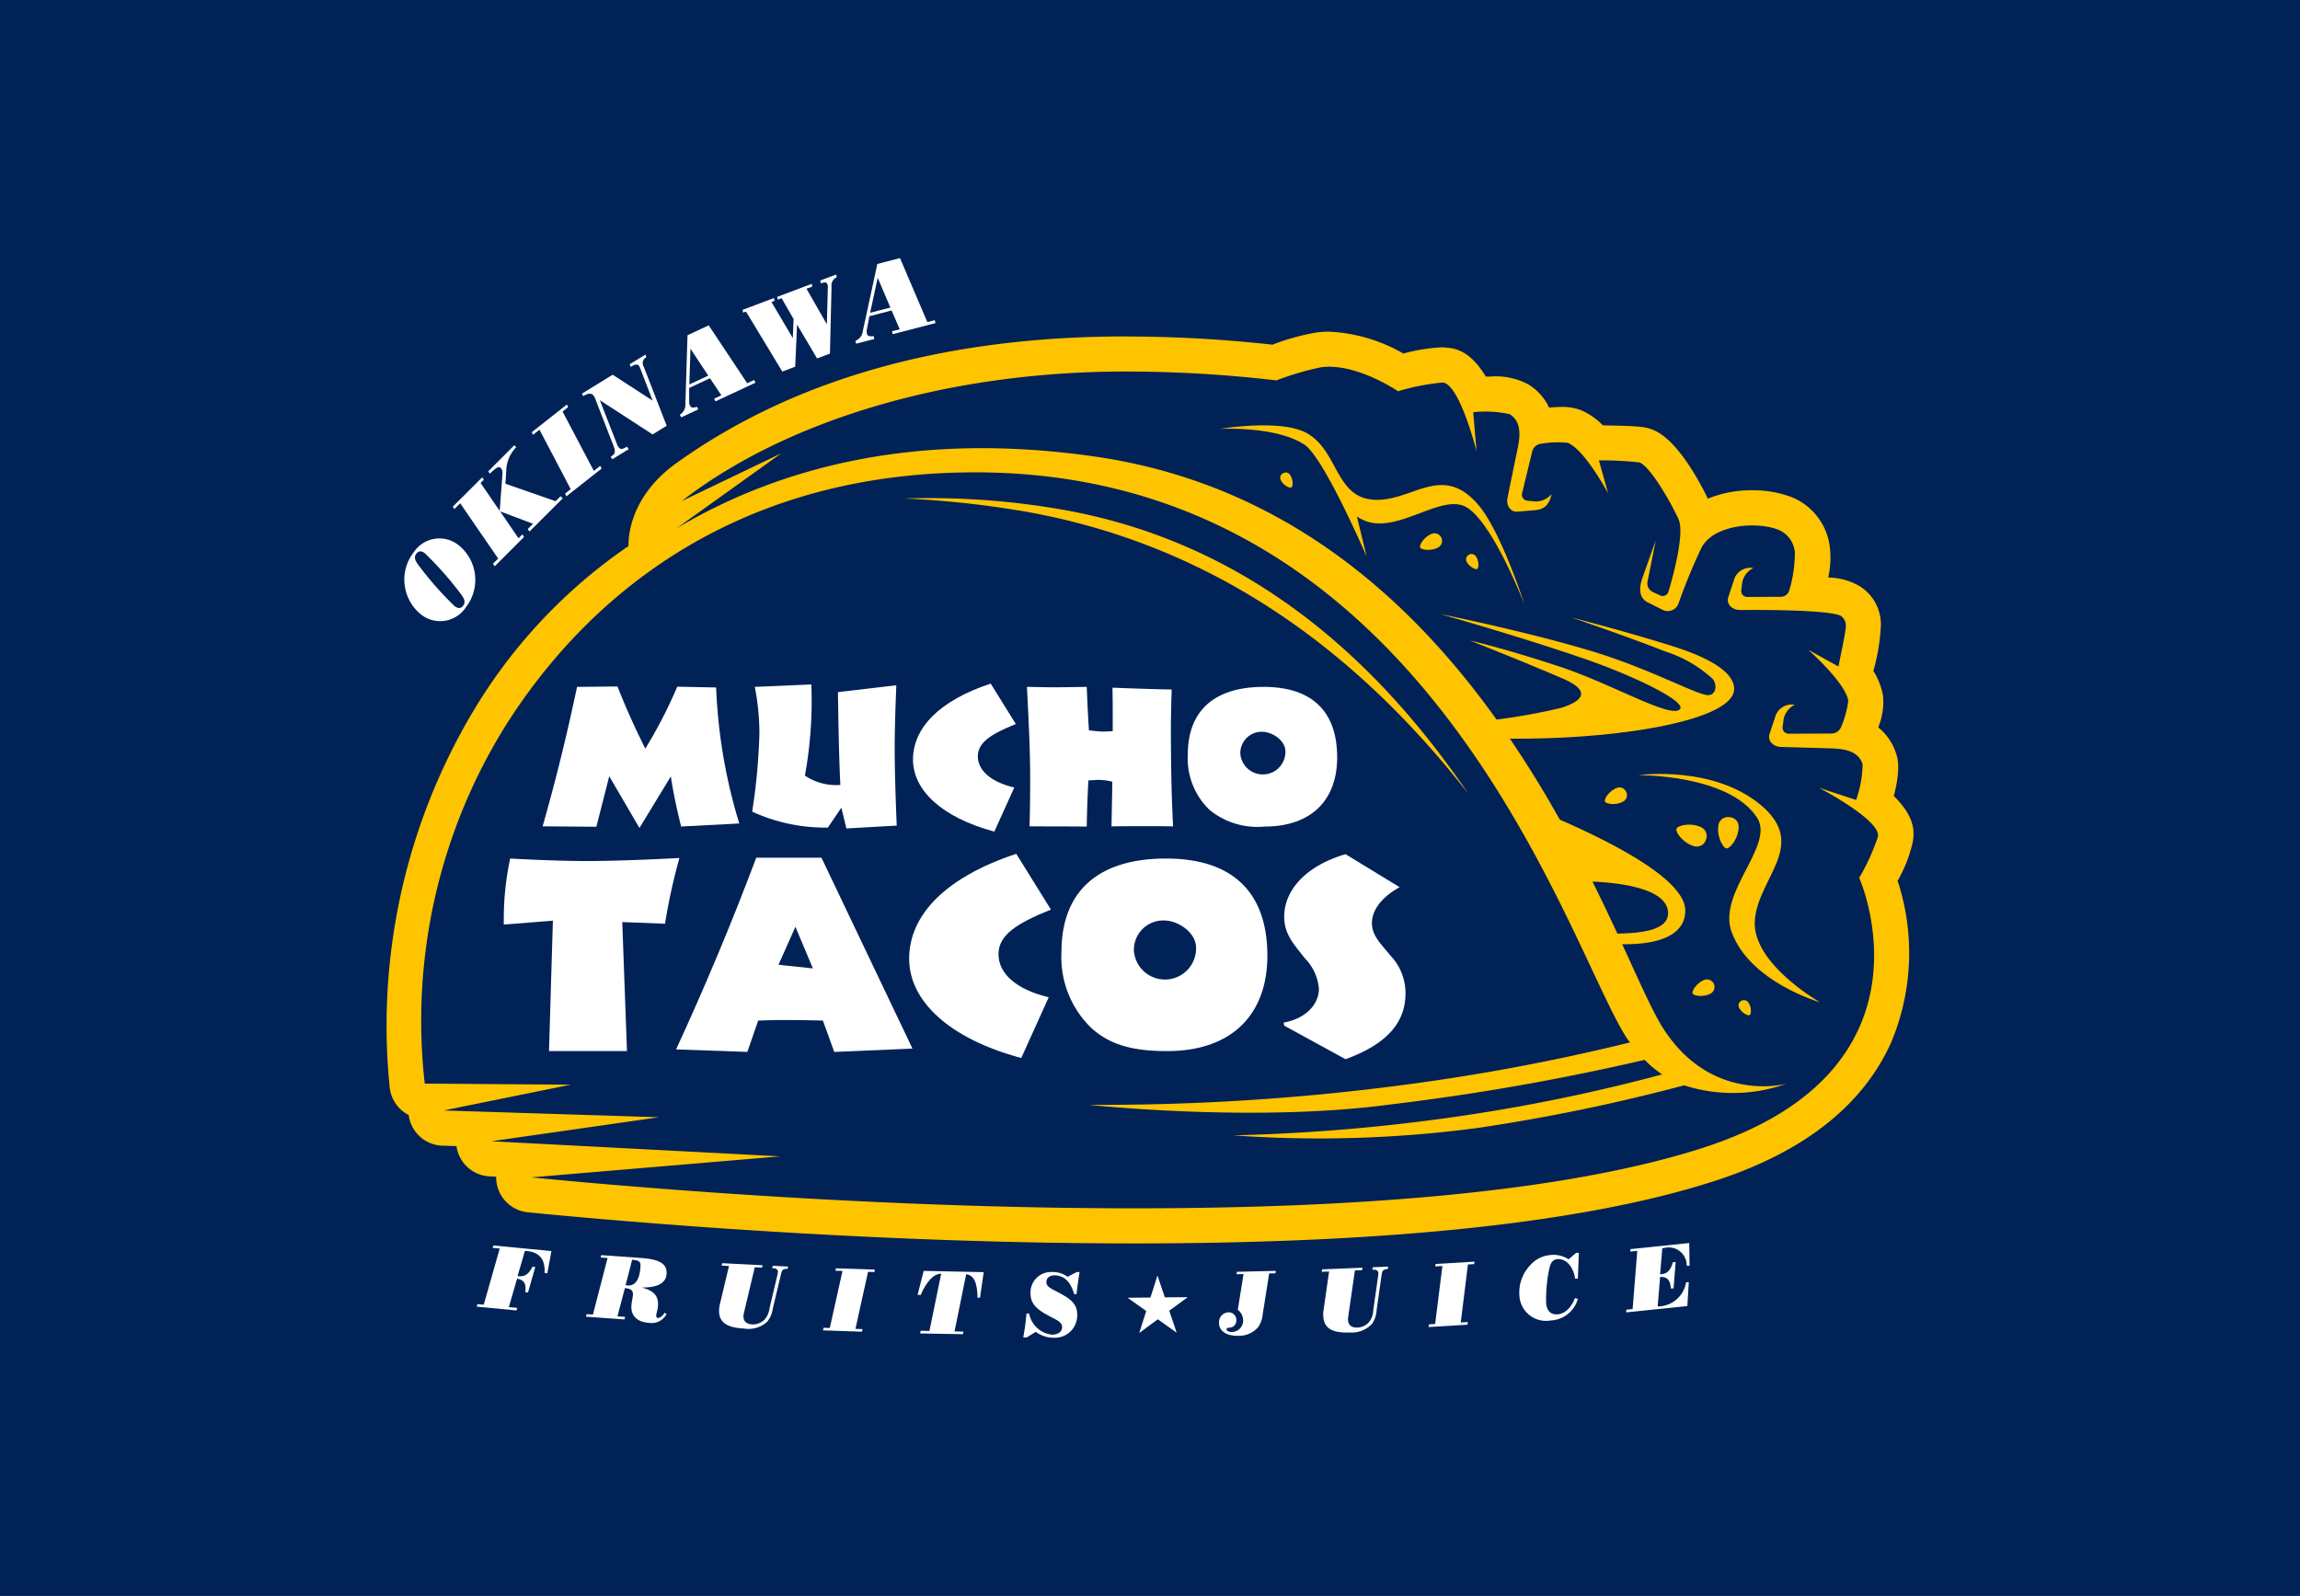 <svg id="グループ_135" data-name="グループ 135" xmlns="http://www.w3.org/2000/svg" xmlns:xlink="http://www.w3.org/1999/xlink" width="172.465" height="119.682" viewBox="0 0 172.465 119.682">
  <rect x="0" y="0" width="172.465" height="119.682" fill="#808080" stroke="none"/>
  <defs>
    <clipPath id="clip-path">
      <rect id="長方形_97" data-name="長方形 97" width="172.465" height="119.682" fill="none"/>
    </clipPath>
  </defs>
  <rect id="長方形_96" data-name="長方形 96" width="172.465" height="119.681" transform="translate(0 0.001)" fill="#002257"/>
  <g id="グループ_134" data-name="グループ 134">
    <g id="グループ_133" data-name="グループ 133" clip-path="url(#clip-path)">
      <path id="パス_811" data-name="パス 811" d="M140.2,51.747a.368.368,0,0,0-.16.494c.189.409.677.635.8.556s.15-.6-.118-.961a.373.373,0,0,0-.518-.089" transform="translate(-44.003 -16.244)" fill="#ffc400"/>
      <path id="パス_812" data-name="パス 812" d="M141.215,76.673c-6.5-9.564-16.269-19.089-31.2-21.454a57.741,57.741,0,0,0-11.087-.711,72.958,72.958,0,0,1,8.164.833c15.584,2.473,26.45,11.478,34.124,21.332" transform="translate(-31.094 -17.123)" fill="#ffc400"/>
      <path id="パス_813" data-name="パス 813" d="M176.429,86.147c-.6.207-1,.855-.916,1.037s.835.3,1.38-.014a.534.534,0,0,0,.208-.712.539.539,0,0,0-.673-.311" transform="translate(-55.163 -27.068)" fill="#ffc400"/>
      <path id="パス_814" data-name="パス 814" d="M185.533,91.336a.723.723,0,0,0-.334-.941c-.763-.383-1.771-.149-1.86.1-.106.25.494,1.09,1.317,1.313a.713.713,0,0,0,.878-.472" transform="translate(-57.622 -28.349)" fill="#ffc400"/>
      <path id="パス_815" data-name="パス 815" d="M156.217,58.348c-.6.2-1,.856-.917,1.039s.833.3,1.381-.018a.567.567,0,0,0-.464-1.022" transform="translate(-48.81 -18.33)" fill="#ffc400"/>
      <path id="パス_816" data-name="パス 816" d="M160.525,60.657a.382.382,0,0,0-.163.5c.2.405.68.631.8.557s.152-.614-.116-.964a.382.382,0,0,0-.52-.093" transform="translate(-50.392 -19.046)" fill="#ffc400"/>
      <path id="パス_817" data-name="パス 817" d="M144.971,52.1c-2.893-.145-2.676-3.618-5-4.968-1.939-1.128-6.558-.341-6.558-.341s4.175-.24,6.334,1.179c1.463.957,4.664,8.393,4.664,8.393l-.727-3a3.872,3.872,0,0,0,.4.226c2.529,1.26,5.967-2.084,7.856-.9,1.986,1.238,4.307,7.261,4.307,7.261s-1.743-5.426-3.429-7.425c-2.741-3.249-4.955-.27-7.849-.42" transform="translate(-41.935 -14.624)" fill="#ffc400"/>
      <path id="パス_818" data-name="パス 818" d="M187.9,95.69c.175-3.214,4.074-5.68.457-8.706s-9.183-2.246-9.183-2.246,6.782-.064,8.9,3.193c1.339,2.08-2.979,5.592-1.918,8.552,1.359,3.776,6.629,5.287,6.629,5.287s-5.065-2.879-4.885-6.08" transform="translate(-56.317 -26.607)" fill="#ffc400"/>
      <path id="パス_819" data-name="パス 819" d="M155.293,71.1c.549-2.115.282-2.879.139-3.289a4.027,4.027,0,0,0-1.31-1.862,4.95,4.95,0,0,0,.361-2.389,5.27,5.27,0,0,0-.723-1.847,14.834,14.834,0,0,0,.565-3.483,3.387,3.387,0,0,0-1.62-2.888,4.8,4.8,0,0,0-2.329-.632,6.741,6.741,0,0,0,.124-2.231,4.623,4.623,0,0,0-2.875-3.8,8.135,8.135,0,0,0-2.936-.512,8.613,8.613,0,0,0-3.338.628c-.678-1.392-2.28-4.344-4.012-5.117-.647-.294-1.232-.322-3.374-.372l-.485-.01a5.129,5.129,0,0,0-1.622-1.126,3.756,3.756,0,0,0-1.474-.252c-.264,0-.573.016-.937.049a4.074,4.074,0,0,0-1.537-1.727,5.179,5.179,0,0,0-2.9-.6c-.1,0-.209,0-.31,0-1.214-2.017-2.378-2.12-3-2.176-.109-.009-.228-.016-.355-.016a13.765,13.765,0,0,0-2.827.464,12.293,12.293,0,0,0-5.567-1.639,6.925,6.925,0,0,0-.976.066,16.921,16.921,0,0,0-3.274.909,100.107,100.107,0,0,0-10.152-.61l-.856-.008c-13.764,0-25.061,3.3-33.717,9.523-3.82,2.745-3.556,6.193-3.556,6.193a39.528,39.528,0,0,0-11.5,12.141,46.047,46.047,0,0,0-6.41,28.492,2.635,2.635,0,0,0,1.421,2.039,2.636,2.636,0,0,0,2.529,2.3l1.054.031A2.633,2.633,0,0,0,50,99.618l.49.026a2.644,2.644,0,0,0,2.377,2.671c7.117.7,25.8,2.333,45.478,2.333,19.3,0,33.959-1.582,43.566-4.7,6.652-2.161,11.1-5.67,13.211-10.437a17.364,17.364,0,0,0,.457-12.057,10.515,10.515,0,0,0,1.139-2.932c.092-.617.263-1.775-1.421-3.422m-14.2,26.343c-24.5,7.955-76.878,3.346-87.971,2.252L71.8,98.119,50.133,96.986l12.564-1.8-16.145-.509,9.532-1.934-10.947-.08a41.836,41.836,0,0,1,6.02-26.779c5.694-9.046,16.29-18.718,34.315-19.054,34.82-.645,45.28,35.342,49.761,42.364.086.139.186.248.278.381a155.736,155.736,0,0,1-17.074,3.2,173.164,173.164,0,0,1-23.5,1.479s12.428,1.355,22.671-.034a176.371,176.371,0,0,0,19-3.338,8.349,8.349,0,0,0,1.315,1.092,132.536,132.536,0,0,1-13.169,2.822,140.152,140.152,0,0,1-19,1.748,89.964,89.964,0,0,0,18.36-.559,139.485,139.485,0,0,0,15.458-3.193,11.955,11.955,0,0,0,7.673-.118s-5.757,1.573-9.384-4.381c-.743-1.229-1.692-3.382-2.935-6.085,2.328.038,4.68-.479,4.731-2.477.062-2.2-4.8-4.846-9.411-6.866-1.111-1.986-2.355-4.029-3.743-6.072,8.223.072,16.813-1.379,16.817-3.725,0-1.365-2.161-2.442-4.672-3.229-3.466-1.091-7.543-2.138-7.543-2.138s3.908,1.323,7.08,2.564a9.48,9.48,0,0,1,3.525,2.048c.359.435.264,1.2-.326,1.216-.827.021-4.366-1.994-8.9-3.344-5.028-1.5-11.188-2.734-11.188-2.734s5.93,1.673,10.811,3.358c3.673,1.262,7.964,3.324,7.077,3.836s-5.139-2-8.962-3.259c-4.331-1.425-6.7-1.947-6.7-1.947s3.869,1.522,6.921,2.837c2.224.952,1.509,1.7-.106,2.212a46.449,46.449,0,0,1-4.831.875c-6.48-9.063-15.981-17.682-30.113-19.725-13.3-1.918-23.577.743-31.391,5.392l7.869-5.634L64.4,48.98c7.96-6.166,20.383-9.868,34.125-9.715A97.568,97.568,0,0,1,109,39.927a21.081,21.081,0,0,1,3.341-.985c2.63-.357,5.778,1.8,5.778,1.8a16.749,16.749,0,0,1,3.348-.658c1.274.115,2.54,5.167,2.54,5.167l-.254-2.935a8.407,8.407,0,0,1,2.743.147c.754.488.853,1.306.594,2.55s-.761,3.7-.761,3.7c-.115.539.171,1.12.78,1.053.263-.023.816-.062,1.2-.1s1.085-.063,1.323-1.217a1.535,1.535,0,0,1-1.283.553l-.507-.052a.449.449,0,0,1-.424-.553l.764-3.158a.768.768,0,0,1,.6-.551,7.307,7.307,0,0,1,2.065-.08c1.275.518,3.027,3.795,3.027,3.795l-.695-2.478a25.576,25.576,0,0,1,3.054.154c.863.386,2.358,3.04,2.915,4.247.564,1.24-.761,5.462-.761,5.462a.449.449,0,0,1-.653.246l-.462-.214a.713.713,0,0,1-.446-.807l.612-3.08-.972,2.744c-.4,1.111-.12,1.647.373,1.893l1.094.553a.863.863,0,0,0,1.225-.489,41.881,41.881,0,0,1,1.717-4.165c.94-1.761,4.184-1.971,5.762-1.341a2.016,2.016,0,0,1,1.238,1.7,10,10,0,0,1-.418,2.844.668.668,0,0,1-.625.483l-2.536.012a.448.448,0,0,1-.436-.546l.058-.5a1.549,1.549,0,0,1,.839-1.122A1.281,1.281,0,0,0,143.277,55c-.13.365-.292.9-.384,1.138-.207.581.3,1,.848,1.01,0,0,6.7-.09,7.61.455a.907.907,0,0,1,.344.778c.016.248-.334,1.928-.556,3l-2.253-1.246s2.785,2.462,2.993,3.821a7.314,7.314,0,0,1-.551,1.99.783.783,0,0,1-.677.463l-3.249.014a.452.452,0,0,1-.44-.543l.064-.508a1.551,1.551,0,0,1,.837-1.119,1.289,1.289,0,0,0-1.491,1.007c-.134.366-.3.9-.385,1.148-.2.579.3.993.851,1.008l3.771.106c1.269.043,2.041.322,2.342,1.17a8.3,8.3,0,0,1-.486,2.7l-2.795-.919s4.628,2.4,4.438,3.659a16.6,16.6,0,0,1-1.41,3.106s6.439,14.343-11.6,20.2m-8.4-19.926c2.6.118,5.572.65,5.666,2.3.071,1.318-1.86,1.57-3.8,1.6-.563-1.214-1.181-2.521-1.871-3.9" transform="translate(-13.286 -11.399)" fill="#ffc400"/>
      <path id="パス_820" data-name="パス 820" d="M189.427,90.088a.71.71,0,0,0-.693-.714.719.719,0,0,0-.819.578c-.154.836.342,1.739.6,1.765s.92-.777.911-1.629" transform="translate(-59.055 -28.09)" fill="#ffc400"/>
      <path id="パス_821" data-name="パス 821" d="M186.017,107.139c-.6.2-1,.853-.917,1.034s.831.3,1.378-.014a.566.566,0,0,0-.461-1.02" transform="translate(-58.176 -33.665)" fill="#ffc400"/>
      <path id="パス_822" data-name="パス 822" d="M190.32,109.444a.381.381,0,0,0-.161.5c.2.407.679.634.8.558s.151-.608-.119-.962a.384.384,0,0,0-.52-.092" transform="translate(-59.758 -34.38)" fill="#ffc400"/>
      <path id="パス_823" data-name="パス 823" d="M63.977,98.645l.354,9.675H58.484l.291-9.779-3.682.291v-.5a21.6,21.6,0,0,1,.479-4.452c2.309.124,4.224.187,5.763.187s3.849-.063,6.929-.229a44.356,44.356,0,0,0-1.082,4.931Z" transform="translate(-17.317 -29.495)" fill="#fff"/>
      <path id="パス_824" data-name="パス 824" d="M84.943,106.021c-1-.021-1.936-.042-2.851-.042-.208,0-.874,0-2,.042l-.811,2.351-5.347-.187q3.245-7.023,6.013-14.377h4.889l6.825,14.315-5.867.25Zm-.749-3.911-1.311-3.121-1.269,2.85Z" transform="translate(-23.239 -29.485)" fill="#fff"/>
      <path id="パス_825" data-name="パス 825" d="M106.123,100.915c0,1.436,1.311,2.643,3.766,3.225l-2.06,4.556c-5.431-1.456-8.406-4.286-8.406-7.448,0-3.288,2.747-6.117,8.031-7.865l2.6,4.183c-2.643,1.061-3.932,1.935-3.932,3.35" transform="translate(-31.25 -29.352)" fill="#fff"/>
      <path id="パス_826" data-name="パス 826" d="M131.519,101.182c0,4.432-2.684,7.157-7.512,7.157-2.434,0-4.2-.4-5.659-1.706a7.367,7.367,0,0,1-2.268-5.722c0-4.515,2.705-7.012,7.844-7.012,4.994,0,7.595,2.538,7.595,7.283m-5.348-.6c0-1.166-1.394-2.039-2.392-2.039a2.206,2.206,0,0,0-2.268,2.268,2.334,2.334,0,0,0,4.661-.228" transform="translate(-36.486 -29.514)" fill="#fff"/>
      <path id="パス_827" data-name="パス 827" d="M147,98.6c0,.936.686,1.561,1.415,2.455a4.072,4.072,0,0,1,1.1,2.809c0,2.247-1.477,3.828-4.494,4.931l-4.6-2.518-.041-.229c1.644-.291,2.642-1.351,2.642-2.538a3.668,3.668,0,0,0-1.04-2.268c-.811-1.041-1.561-1.79-1.561-3.142,0-1.976,1.623-3.808,4.6-4.681l4.057,2.476c-1.394.769-2.08,1.747-2.08,2.705" transform="translate(-44.125 -29.361)" fill="#fff"/>
      <path id="パス_828" data-name="パス 828" d="M63.369,85.6l-4.03-.03Q60.788,80.5,61.92,75.111l3.034-.03c.619,1.585,1.329,3.14,2.083,4.665a35.778,35.778,0,0,0,2.4-4.65l2.913.06a40.083,40.083,0,0,0,1.736,10.2l-4.362.226c-.317-1.283-.589-2.52-.77-3.758L66.6,85.693l-2.265-3.88Z" transform="translate(-18.651 -23.599)" fill="#fff"/>
      <path id="パス_829" data-name="パス 829" d="M86.694,74.861a31.537,31.537,0,0,1-.483,6.838,4.186,4.186,0,0,0,2.657.695c-.075-1.389-.136-3.713-.182-6.958l4.377-.514c-.075,1.917-.121,3.487-.121,4.724,0,1.253.045,3.2.152,5.8l-3.774.212L88.943,84.1l-1.011,1.494A13.177,13.177,0,0,1,82.256,84.4a46.191,46.191,0,0,0,.543-5.887,18.184,18.184,0,0,0-.347-3.472Z" transform="translate(-25.854 -23.53)" fill="#fff"/>
      <path id="パス_830" data-name="パス 830" d="M104.706,80.216c0,1.042.951,1.917,2.732,2.34l-1.495,3.306c-3.94-1.057-6.1-3.11-6.1-5.4,0-2.384,1.992-4.438,5.827-5.7l1.887,3.033c-1.917.77-2.853,1.4-2.853,2.43" transform="translate(-31.383 -23.496)" fill="#fff"/>
      <path id="パス_831" data-name="パス 831" d="M112.546,81.917c0-2.113-.121-4.362-.242-6.792.741.014,1.434.03,2.054.03.649,0,1.464-.016,2.43-.03.045,1.1.091,2.189.166,3.26.423.046.785.091,1.072.091.181,0,.408-.015.71-.03V76.951c0-.83-.015-1.419-.015-1.766q2.852.112,4.438.136c-.045,1.253-.06,2.234-.06,2.958,0,2.325.03,4.755.166,7.307-.936-.016-1.479-.016-1.66-.016-.951,0-1.933,0-2.959.016.015-1,.045-2.113.06-3.351a4.928,4.928,0,0,0-.981-.136q-.226,0-.815.045c-.06,1.162-.106,2.31-.121,3.457-1.842-.014-3.276-.014-4.287-.014.03-1.253.045-2.461.045-3.668" transform="translate(-35.299 -23.613)" fill="#fff"/>
      <path id="パス_832" data-name="パス 832" d="M141.094,80.409c0,3.215-1.947,5.192-5.449,5.192a5.677,5.677,0,0,1-4.106-1.238,5.343,5.343,0,0,1-1.646-4.151c0-3.276,1.962-5.086,5.691-5.086,3.623,0,5.509,1.841,5.509,5.283m-3.879-.438c0-.845-1.011-1.479-1.736-1.479a1.6,1.6,0,0,0-1.646,1.645,1.694,1.694,0,0,0,3.382-.166" transform="translate(-40.827 -23.613)" fill="#fff"/>
      <path id="パス_833" data-name="パス 833" d="M44.226,62.262a3.333,3.333,0,0,1,.7-2.347,2.3,2.3,0,0,1,3.307-.564,3.332,3.332,0,0,1,.6,4.691,2.307,2.307,0,0,1-3.308.59,3.323,3.323,0,0,1-1.293-2.37m1.217-1.146a25.812,25.812,0,0,0,2.509,2.826c.276.214.492.215.663-.006.233-.3.075-.59-.324-1.087a25.035,25.035,0,0,0-2.546-2.854c-.251-.2-.47-.179-.632.029-.238.306-.069.594.33,1.092" transform="translate(-13.896 -18.505)" fill="#fff"/>
      <path id="パス_834" data-name="パス 834" d="M52.536,57.581l.385-.383-2.849-4.15-.434.434-.116-.182,2.2-2.193.127.17-.248.247,1.435,2.1.211-2.831a.556.556,0,0,0-.126-.389c-.159-.159-.395,0-.823.427l-.121-.176L54.128,48.7l.148.149-.066.065a2.585,2.585,0,0,0-.682,1.69l-.061.981,3.762,1.31.373-.373.159.159L55.27,55.169l-.131-.187.394-.395-2.462-.929,1.375,2.015.291-.291.125.193-2.2,2.2Z" transform="translate(-15.566 -15.307)" fill="#fff"/>
      <path id="パス_835" data-name="パス 835" d="M60.652,50.921l.42-.332-2.341-4.458-.481.379-.1-.188,2.637-2.08.093.193-.42.332,2.347,4.453.481-.379.1.205-2.638,2.081Z" transform="translate(-18.278 -13.906)" fill="#fff"/>
      <path id="パス_836" data-name="パス 836" d="M66.354,45.662c.163.265.287.243.677.02l.118.192-1.229.756-.118-.191.046-.029c.3-.182.32-.37.182-.741l-1.413-3.64c0-.007-.029-.063-.083-.149-.134-.219-.41-.222-.78.005l-.027.016-.07-.2,2.292-1.411,3,1.942-.928-2.408a1.531,1.531,0,0,0-.074-.164c-.121-.2-.31-.165-.647.043l-.07-.2,1.176-.724.07.2a.488.488,0,0,0-.2.7L70,44.116l-1.057.65L64.989,42.2,66.3,45.564a.708.708,0,0,0,.051.1" transform="translate(-20.009 -12.187)" fill="#fff"/>
      <path id="パス_837" data-name="パス 837" d="M74.449,42.481l-.1-.2a.874.874,0,0,0,.415-.818l.16-5.142,1.589-.741L79.4,39.923l.52-.243.1.2-3,1.4-.1-.2.542-.252-.854-1.279-1.56.728,0,1.072a.617.617,0,0,0,.059.239c.088.189.228.193.525.1l.095.2Zm2.032-3.13-1.337-2.021-.083,2.684Z" transform="translate(-23.371 -11.182)" fill="#fff"/>
      <path id="パス_838" data-name="パス 838" d="M84.188,37.3l-2.724-4.5-.218.082-.03-.213,2.353-.885.03.213-.225.085,1.6,2.706.061-1.424-.9-1.566-.291.11-.038-.21,2.593-.976.03.212L86,31.085l1.529,2.674.074-2.8a.547.547,0,0,0-.034-.2c-.063-.167-.157-.173-.5-.076l-.029-.213,1.19-.448.038.21a.665.665,0,0,0-.388.71l-.12,5.011-.965.363-1.5-2.535-.14,3.153Z" transform="translate(-25.527 -9.436)" fill="#fff"/>
      <path id="パス_839" data-name="パス 839" d="M93.6,34.65l-.056-.218A.871.871,0,0,0,94.1,33.7l1.088-5.029,1.7-.442,2.05,4.8.555-.144.058.217-3.207.835-.056-.218.579-.15-.609-1.413-1.666.434-.2,1.053a.6.6,0,0,0,.016.245c.052.2.188.232.5.191l.056.218Zm2.566-2.712-.95-2.23-.567,2.624Z" transform="translate(-29.402 -8.874)" fill="#fff"/>
      <path id="パス_840" data-name="パス 840" d="M57.425,138.309l-.207-.034c.056-1-.367-1.548-1.321-1.639-.054-.005-.1,0-.155-.009l-.548,1.888.081.008c.484.046.756-.165,1.038-.708l.208.019-.543,1.908-.2-.019c0-.034,0-.081.005-.134.051-.531-.126-.8-.627-.881l-.618,2.132.632.06-.058.191-2.985-.286.059-.191.47.045,1.2-4.211-.531-.051.058-.178,4.348.418Z" transform="translate(-16.384 -42.816)" fill="#fff"/>
      <path id="パス_841" data-name="パス 841" d="M65.176,137.454l.047-.179,2.977.213c1.327.095,1.982.4,1.925,1.2-.049.686-.669,1.021-1.86,1.018.891.226,1.269.625,1.215,1.373-.022.31-.12.54-.132.708-.008.128.04.192.143.2s.319-.12.488-.392l.142.1a1.25,1.25,0,0,1-1.333.656c-.876-.063-1.357-.531-1.3-1.3.023-.316.1-.575.11-.777.026-.357-.128-.483-.6-.524l-.557,2.113.579.042-.055.193-2.883-.206.047-.193.472.034,1.1-4.241Zm1.877,2.071a1.365,1.365,0,0,0,.154.025c.573.041.891-.431.96-1.4.029-.4-.114-.489-.626-.526Z" transform="translate(-20.141 -43.148)" fill="#fff"/>
      <path id="パス_842" data-name="パス 842" d="M83.773,138.582c-.406-.014-.425.114-.51.461l-.6,2.525a1.985,1.985,0,0,1-.421.978,2.074,2.074,0,0,1-1.755.507c-1.3-.066-1.895-.494-1.849-1.4a2.134,2.134,0,0,1,.046-.37l.694-2.918-.552-.029.043-.18,3.026.152-.043.181-.539-.027-.8,3.359a1.976,1.976,0,0,0-.049.287c-.019.378.206.612.644.635a1.233,1.233,0,0,0,.915-.333,1.52,1.52,0,0,0,.387-.839l.6-2.538a1.617,1.617,0,0,0,.037-.214c.01-.182-.114-.276-.377-.29l-.054,0,.049-.18,1.153.058Z" transform="translate(-24.716 -43.423)" fill="#fff"/>
      <path id="パス_843" data-name="パス 843" d="M90.044,143.176l.466.016.952-4.276-.533-.019.04-.181,2.921.1-.047.181-.466-.016-.945,4.277.533.019-.047.193-2.921-.1Z" transform="translate(-28.287 -43.601)" fill="#fff"/>
      <path id="パス_844" data-name="パス 844" d="M100.534,143.692l.045-.2.655.014.88-4.292c-.547,0-1.085.545-1.54,1.6l-.229-.019.457-1.793,4.5.095-.277,1.912-.182.01c-.03-1.1-.235-1.674-.854-1.768l-.874,4.291.669.014-.038.195Z" transform="translate(-31.54 -43.693)" fill="#fff"/>
      <path id="パス_845" data-name="パス 845" d="M111.9,144.031a17.485,17.485,0,0,0,.242-1.794l.2,0a1.965,1.965,0,0,0,1.7,1.585c.5,0,.771-.245.773-.562,0-.351-.32-.5-.852-.776-.969-.5-1.519-.922-1.515-1.753a1.532,1.532,0,0,1,1.591-1.609,1.874,1.874,0,0,1,1.186.359l.7-.36h.2c-.091.567-.169,1.12-.227,1.666l-.182-.014c-.263-.92-.76-1.4-1.462-1.4-.385,0-.616.2-.618.5,0,.35.307.468.885.775.935.492,1.432.854,1.428,1.7a1.675,1.675,0,0,1-1.808,1.7,2.2,2.2,0,0,1-1.3-.441l-.677.421Z" transform="translate(-35.173 -43.729)" fill="#fff"/>
      <path id="パス_846" data-name="パス 846" d="M126.116,141.153l1.688-.014v.019l-1.357,1,.549,1.626-.014.005-1.393-.992-1.376,1.015-.014,0,.522-1.635-1.373-.977v-.019l1.688-.014.517-1.625h.019Z" transform="translate(-38.77 -43.859)" fill="#fff"/>
      <path id="パス_847" data-name="パス 847" d="M134.656,139.065l2.916-.068-.029.183-.472.011-.489,3.092a1.868,1.868,0,0,1-.343.94,1.892,1.892,0,0,1-1.491.643c-.885.02-1.421-.366-1.434-.933a.739.739,0,0,1,.684-.826.574.574,0,0,1,.614.586.562.562,0,0,1-.272.5c-.167.1-.466.017-.461.18,0,.121.16.212.417.206a.852.852,0,0,0,.823-.884,1.028,1.028,0,0,0-.4-.781l.431-2.678-.533.012Z" transform="translate(-41.903 -43.689)" fill="#fff"/>
      <path id="パス_848" data-name="パス 848" d="M149.487,138.718c-.4.023-.413.152-.466.505l-.367,2.57a1.987,1.987,0,0,1-.33,1.014,2.074,2.074,0,0,1-1.7.664c-1.3.054-1.932-.319-1.969-1.229a2.112,2.112,0,0,1,.011-.372l.425-2.971-.553.023.027-.183,3.028-.125-.026.184-.54.023-.494,3.42a2.031,2.031,0,0,0-.022.291c.016.378.261.59.7.573a1.234,1.234,0,0,0,.882-.416,1.515,1.515,0,0,0,.309-.871l.366-2.583a1.462,1.462,0,0,0,.018-.217c-.007-.182-.139-.265-.4-.254l-.053,0,.033-.184,1.153-.047Z" transform="translate(-45.43 -43.544)" fill="#fff"/>
      <path id="パス_849" data-name="パス 849" d="M156.253,142.692l.465-.028.544-4.349-.533.032.023-.184,2.919-.175-.029.184-.466.028-.537,4.349.532-.032-.028.2-2.919.176Z" transform="translate(-49.104 -43.372)" fill="#fff"/>
      <path id="パス_850" data-name="パス 850" d="M170.538,140.474a2.223,2.223,0,0,1-2.039,1.619,2,2,0,0,1-2.346-1.892,2.961,2.961,0,0,1,.791-2.231,2.283,2.283,0,0,1,1.556-.789,2.063,2.063,0,0,1,1.341.326l.557-.478.215-.017-.075,1.936-.2.016c-.16-.989-.744-1.519-1.316-1.473-.371.029-.535.266-.636.769a10.79,10.79,0,0,0-.226,2.525c.047.592.348.886.86.845.539-.043,1.006-.466,1.3-1.221Z" transform="translate(-52.222 -43.065)" fill="#fff"/>
      <path id="パス_851" data-name="パス 851" d="M182.581,137.652l-.211.008a1.347,1.347,0,0,0-1.652-1.343,1.608,1.608,0,0,0-.18.025l-.164,1.958.08-.008c.483-.05.708-.311.878-.9l.208-.021-.155,1.978-.2.021c0-.034-.016-.08-.021-.134-.055-.531-.282-.758-.789-.74l-.185,2.211.047,0a2.157,2.157,0,0,0,2.086-1.817l.2.005-.107,1.783-4.594.475.02-.2.471-.049.349-4.366-.531.055.022-.185,4.406-.457Z" transform="translate(-55.891 -42.732)" fill="#fff"/>
    </g>
  </g>
</svg>
